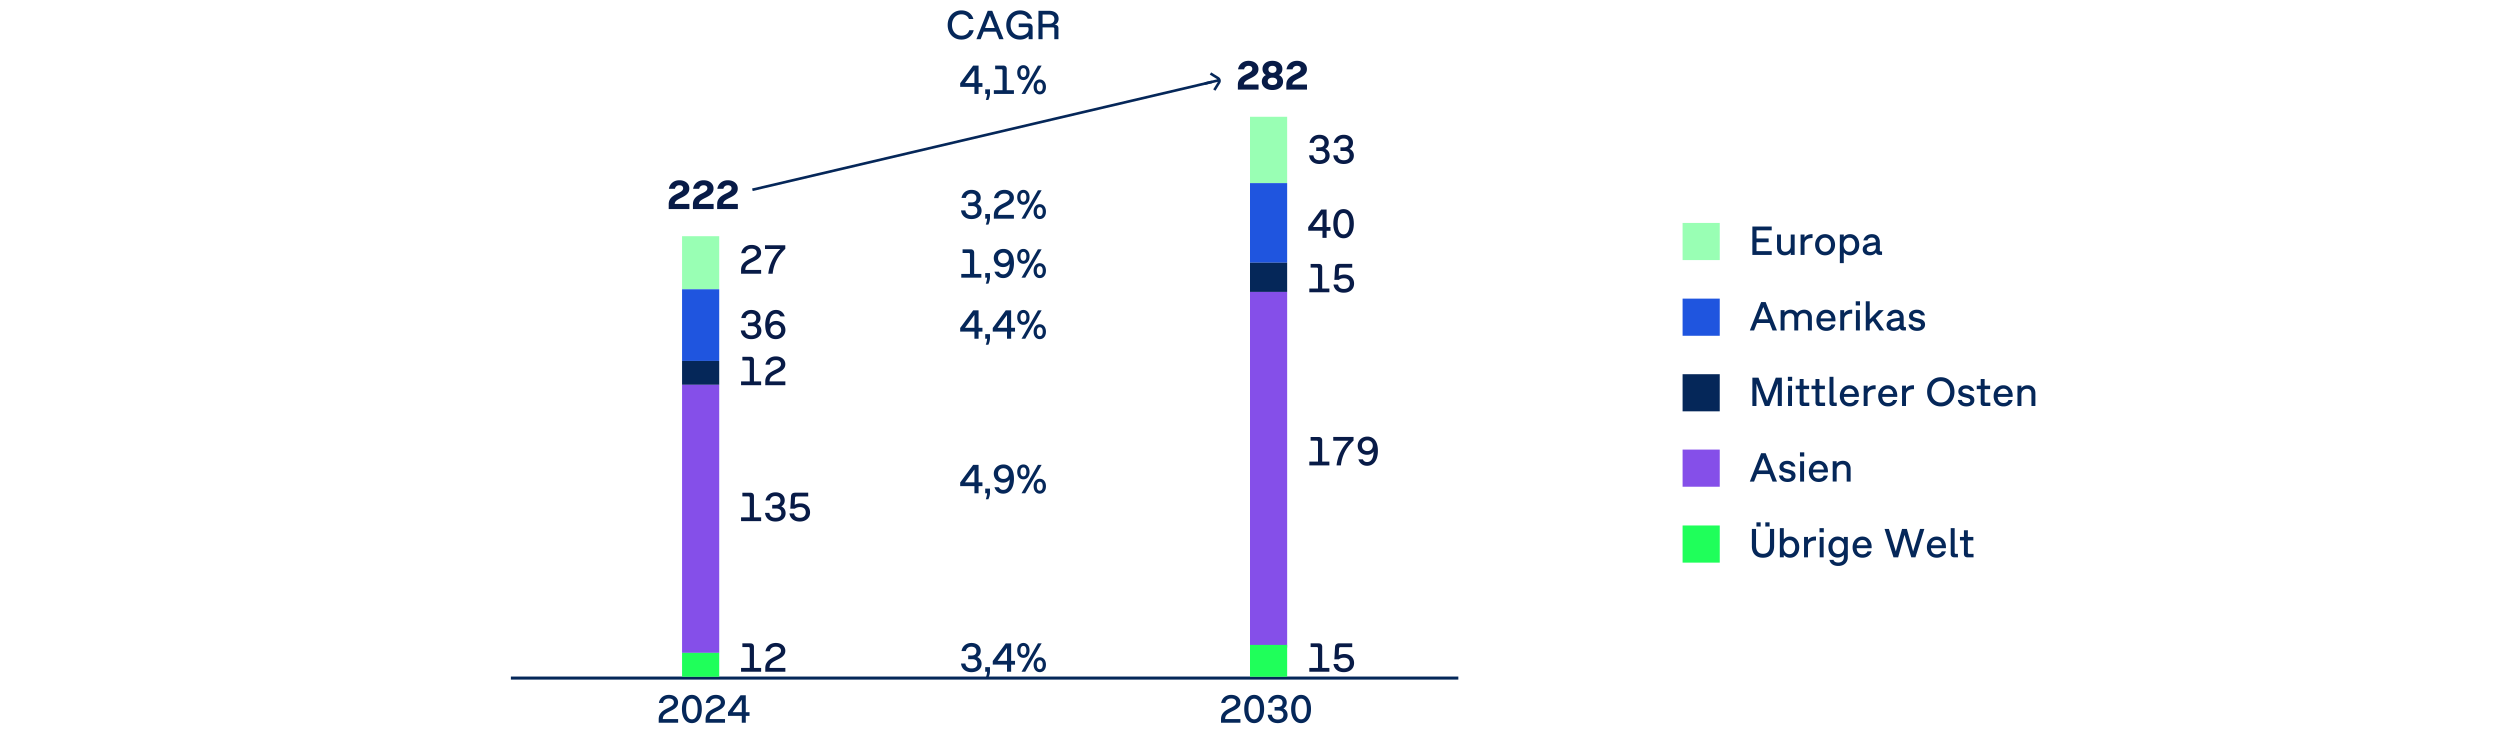 <svg xmlns="http://www.w3.org/2000/svg" width="942" height="277" viewBox="0 0 942 277"><g data-name="Grafik"><path d="M457.141 33.677l1.761-2.841-4.81 1.128-.226-.963 4.821-1.131-2.844-1.761.519-.837 2.837 1.759a1.676 1.676 0 01.543 2.316l-1.766 2.848-.837-.519z" fill="#052759"/><path fill="none" stroke="#052759" stroke-miterlimit="10" d="M456.634 30.864L283.5 71.5"/><g fill="#081b47"><path d="M252.375 75.223c.27-.484.646-.908 1.133-1.27.484-.363 1.109-.725 1.875-1.086a8.937 8.937 0 001.166-.646c.293-.199.506-.4.643-.602a1.12 1.12 0 00.207-.65c0-.242-.057-.451-.168-.623a1.064 1.064 0 00-.48-.4 1.87 1.87 0 00-.756-.139c-.443 0-.811.115-1.1.344-.289.23-.48.557-.574.98h-2.285a3.869 3.869 0 01.701-1.689c.359-.484.818-.861 1.379-1.127s1.186-.398 1.871-.398c.729 0 1.377.129 1.945.391s1.012.627 1.326 1.096a2.84 2.84 0 01.473 1.613c0 .547-.117 1.027-.35 1.438s-.557.77-.973 1.076c-.416.309-.941.617-1.576.928-.697.34-1.227.629-1.586.867-.357.238-.613.473-.762.705-.15.232-.236.506-.256.822h5.533v1.914h-7.789v-1.822c0-.66.135-1.234.402-1.721zM261.504 75.223c.27-.484.646-.908 1.133-1.27.484-.363 1.109-.725 1.875-1.086a8.937 8.937 0 001.166-.646c.293-.199.506-.4.643-.602a1.12 1.12 0 00.207-.65c0-.242-.057-.451-.168-.623a1.064 1.064 0 00-.48-.4 1.87 1.87 0 00-.756-.139c-.443 0-.811.115-1.1.344-.289.23-.48.557-.574.98h-2.285a3.869 3.869 0 01.701-1.689c.359-.484.818-.861 1.379-1.127s1.186-.398 1.871-.398c.729 0 1.377.129 1.945.391s1.012.627 1.326 1.096a2.84 2.84 0 01.473 1.613c0 .547-.117 1.027-.35 1.438s-.557.77-.973 1.076c-.416.309-.941.617-1.576.928-.697.34-1.227.629-1.586.867-.357.238-.613.473-.762.705-.15.232-.236.506-.256.822h5.533v1.914h-7.789v-1.822c0-.66.135-1.234.402-1.721zM270.635 75.223a3.995 3.995 0 011.131-1.27c.486-.363 1.111-.725 1.875-1.086a9.115 9.115 0 001.168-.646c.291-.199.506-.4.643-.602s.205-.418.205-.65c0-.242-.055-.451-.166-.623a1.064 1.064 0 00-.48-.4 1.87 1.87 0 00-.756-.139c-.445 0-.811.115-1.102.344-.289.23-.48.557-.572.98h-2.287a3.893 3.893 0 01.701-1.689c.359-.484.82-.861 1.381-1.127s1.184-.398 1.871-.398c.729 0 1.377.129 1.945.391s1.01.627 1.324 1.096c.316.471.473 1.008.473 1.613 0 .547-.115 1.027-.348 1.438s-.557.77-.973 1.076c-.416.309-.941.617-1.578.928-.697.34-1.225.629-1.584.867s-.613.473-.764.705-.234.506-.256.822h5.533v1.914h-7.789v-1.822c0-.66.135-1.234.404-1.721z"/></g><g fill="#081b47"><path d="M282.383 135.951c-.082-.084-.201-.125-.356-.125h-2.302v-1.387h3.016c.438 0 .773.115 1.003.344.23.23.345.566.345 1.004v7.922h2.705v1.426h-7.563v-1.426h3.277v-7.402c0-.154-.041-.273-.124-.355zM288.835 141.836a4.307 4.307 0 011.231-1.344c.504-.357 1.131-.711 1.88-1.062.527-.248.954-.477 1.282-.689.328-.211.584-.441.768-.689s.275-.529.275-.846c0-.309-.076-.578-.229-.805-.153-.229-.374-.402-.663-.523s-.638-.182-1.046-.182c-.636 0-1.148.145-1.539.438-.39.291-.634.719-.732 1.283h-1.627a3.698 3.698 0 01.686-1.652c.354-.469.809-.834 1.364-1.092s1.177-.387 1.864-.387 1.3.121 1.84.367.961.592 1.264 1.039c.302.447.453.959.453 1.537 0 .543-.129 1.016-.388 1.42-.258.402-.599.75-1.022 1.041-.424.293-.961.596-1.612.91-.749.363-1.324.68-1.725.951-.4.27-.697.574-.891.91-.194.336-.296.752-.307 1.248h5.96v1.426h-7.563v-1.342c0-.764.158-1.416.477-1.957z"/></g><g fill="#081b47"><path d="M281.108 127.395a3.307 3.307 0 01-1.356-1.133c-.338-.49-.544-1.068-.616-1.734h1.636c.098.625.34 1.09.725 1.395s.918.457 1.601.457c.702 0 1.241-.154 1.615-.465.375-.311.562-.758.562-1.342 0-.557-.168-.977-.504-1.258-.336-.283-.832-.424-1.488-.424h-1.449v-1.371h1.24c.599 0 1.061-.137 1.383-.41.323-.273.484-.678.484-1.209 0-.373-.08-.686-.24-.941s-.383-.447-.67-.574-.621-.189-1.004-.189c-.563 0-1.022.141-1.379.422s-.59.689-.698 1.221h-1.627a3.717 3.717 0 01.662-1.611 3.367 3.367 0 011.307-1.066c.531-.25 1.128-.375 1.79-.375.671 0 1.271.121 1.798.367s.938.594 1.232 1.047c.294.451.441.977.441 1.576 0 .521-.112.979-.337 1.369a2.616 2.616 0 01-.957.949c.512.227.91.557 1.197.992.286.434.43.947.43 1.541 0 .637-.161 1.193-.484 1.67-.322.479-.772.846-1.349 1.105-.576.258-1.235.387-1.979.387s-1.399-.131-1.965-.395zM290.412 127.309c-.554-.32-1.003-.795-1.349-1.426-.48-.883-.721-2.041-.721-3.473 0-1.131.162-2.121.488-2.967.325-.848.795-1.504 1.41-1.965.615-.463 1.338-.693 2.17-.693.543 0 1.033.1 1.473.297.439.199.811.48 1.116.846a3.6 3.6 0 01.682 1.283h-1.674a1.706 1.706 0 00-.628-.748c-.269-.174-.592-.26-.969-.26-.527 0-.972.16-1.333.48s-.636.775-.821 1.367c-.187.592-.287 1.293-.303 2.104a2.747 2.747 0 011.031-.898c.418-.211.898-.318 1.441-.318a3.67 3.67 0 011.802.443c.535.293.954.699 1.26 1.217.305.516.457 1.098.457 1.742a3.346 3.346 0 01-1.771 2.996c-.556.303-1.183.453-1.88.453-.703 0-1.33-.16-1.883-.48zm2.96-1.202c.311-.176.551-.418.721-.725a2.09 2.09 0 00.256-1.035c0-.381-.085-.727-.256-1.033a1.835 1.835 0 00-.721-.725c-.31-.176-.666-.264-1.069-.264s-.76.088-1.069.264a1.835 1.835 0 00-.721.725 2.088 2.088 0 00-.256 1.033c0 .383.085.729.256 1.035.17.307.41.549.721.725.31.176.666.264 1.069.264s.76-.088 1.069-.264z"/></g><g fill="#081b47"><path d="M279.706 99.836a4.307 4.307 0 011.231-1.344c.504-.357 1.131-.711 1.88-1.062.527-.248.954-.477 1.282-.689.328-.211.584-.441.768-.689s.275-.529.275-.846c0-.309-.076-.578-.229-.805-.153-.229-.374-.402-.663-.523s-.638-.182-1.046-.182c-.636 0-1.148.145-1.539.438-.39.291-.634.719-.732 1.283h-1.627a3.698 3.698 0 01.686-1.652c.354-.469.809-.834 1.364-1.092s1.177-.387 1.864-.387 1.3.121 1.84.367.961.592 1.264 1.039c.302.447.453.959.453 1.537 0 .543-.129 1.016-.388 1.42-.258.402-.599.75-1.022 1.041-.424.293-.961.596-1.612.91-.749.363-1.324.68-1.725.951-.4.27-.697.574-.891.91-.194.336-.296.752-.307 1.248h5.96v1.426h-7.563v-1.342c0-.764.158-1.416.477-1.957zM290.938 98.162a16.119 16.119 0 013.077-4.328h-5.767v-1.426h7.649v1.371c-1.405 1.324-2.5 2.756-3.286 4.299-.785 1.541-1.278 3.227-1.479 5.057h-1.636c.196-1.73.677-3.389 1.441-4.973z"/></g><g fill="#081b47"><path d="M282.383 187.174c-.082-.084-.201-.125-.356-.125h-2.302v-1.387h3.016c.438 0 .773.115 1.003.344.23.23.345.566.345 1.004v7.922h2.705v1.426h-7.563v-1.426h3.277v-7.402c0-.154-.041-.273-.124-.355zM290.237 196.117a3.307 3.307 0 01-1.356-1.133c-.338-.49-.544-1.068-.616-1.734h1.636c.098.625.34 1.09.725 1.395s.918.457 1.601.457c.702 0 1.241-.154 1.615-.465.375-.311.562-.758.562-1.342 0-.557-.168-.977-.504-1.258-.336-.283-.832-.424-1.488-.424h-1.449v-1.371h1.24c.599 0 1.061-.137 1.383-.41.323-.273.484-.678.484-1.209 0-.373-.08-.686-.24-.941s-.383-.447-.67-.574-.621-.189-1.004-.189c-.563 0-1.022.141-1.379.422s-.59.689-.698 1.221h-1.627a3.717 3.717 0 01.662-1.611 3.367 3.367 0 011.307-1.066c.531-.25 1.128-.375 1.79-.375.671 0 1.271.121 1.798.367s.938.594 1.232 1.047c.294.451.441.977.441 1.576 0 .521-.112.979-.337 1.369a2.616 2.616 0 01-.957.949c.512.227.91.557 1.197.992.286.434.43.947.43 1.541 0 .637-.161 1.193-.484 1.67-.322.479-.772.846-1.349 1.105-.576.258-1.235.387-1.979.387s-1.399-.131-1.965-.395zM299.444 196.145a3.27 3.27 0 01-1.341-1.062c-.338-.463-.551-1.012-.639-1.646h1.728c.114.559.352.975.714 1.252.361.275.845.414 1.449.414.47 0 .874-.078 1.213-.236.338-.158.598-.387.778-.689s.271-.666.271-1.09-.085-.785-.256-1.088-.421-.533-.752-.693c-.33-.16-.726-.24-1.186-.24-.383 0-.737.051-1.065.154s-.611.254-.849.449h-1.705l.248-4.588c.052-.955.584-1.434 1.597-1.434h4.882v1.426h-4.401c-.182 0-.316.047-.407.141-.091.092-.141.232-.151.418l-.132 2.588a3.66 3.66 0 01.977-.406 4.553 4.553 0 011.171-.145c.718 0 1.353.143 1.902.428.55.283.978.682 1.282 1.197.305.514.458 1.105.458 1.777 0 .684-.162 1.283-.484 1.803a3.24 3.24 0 01-1.364 1.209c-.587.287-1.262.43-2.026.43-.719 0-1.355-.123-1.911-.367z"/></g><g fill="#081b47"><path d="M282.383 243.932c-.082-.082-.201-.123-.356-.123h-2.302v-1.389h3.016c.438 0 .773.115 1.003.346.23.23.345.564.345 1.004v7.92h2.705v1.426h-7.563v-1.426h3.277v-7.4c0-.156-.041-.273-.124-.357zM288.835 249.818a4.314 4.314 0 011.231-1.346c.504-.355 1.131-.709 1.88-1.061.527-.248.954-.479 1.282-.689a2.92 2.92 0 00.768-.691c.184-.246.275-.529.275-.844 0-.311-.076-.578-.229-.807a1.462 1.462 0 00-.663-.523c-.289-.121-.638-.182-1.046-.182-.636 0-1.148.146-1.539.438-.39.293-.634.721-.732 1.283h-1.627a3.69 3.69 0 01.686-1.65 3.564 3.564 0 011.364-1.094c.556-.258 1.177-.387 1.864-.387s1.3.123 1.84.369c.54.244.961.59 1.264 1.037.302.447.453.961.453 1.539 0 .543-.129 1.016-.388 1.418-.258.402-.599.75-1.022 1.043-.424.291-.961.596-1.612.91-.749.361-1.324.678-1.725.949s-.697.574-.891.91c-.194.336-.296.752-.307 1.248h5.96v1.426h-7.563v-1.34c0-.766.158-1.418.477-1.957z"/></g><g fill="#081b47"><path d="M496.5 166.174c-.082-.083-.201-.124-.356-.124h-2.302v-1.388h3.016c.438 0 .773.115 1.003.345s.345.565.345 1.004v7.921h2.705v1.426h-7.563v-1.426h3.277v-7.401c0-.155-.041-.273-.124-.356zM505.056 170.386a16.088 16.088 0 013.077-4.328h-5.767v-1.426h7.649v1.371c-1.405 1.323-2.5 2.755-3.286 4.298-.785 1.542-1.278 3.228-1.479 5.057h-1.636c.196-1.73.677-3.388 1.441-4.972zM517.115 164.988c.553.32 1.002.795 1.349 1.426.48.878.721 2.035.721 3.472 0 1.132-.163 2.121-.488 2.969-.325.847-.796 1.502-1.41 1.964-.615.463-1.339.694-2.17.694-.543 0-1.034-.1-1.473-.299-.439-.198-.812-.48-1.116-.845s-.532-.792-.682-1.282h1.674c.149.325.358.574.628.748.269.173.591.259.969.259.526 0 .971-.159 1.333-.48.361-.32.635-.775.821-1.367.186-.592.286-1.293.302-2.104a2.737 2.737 0 01-1.03.899c-.419.212-.899.317-1.441.317a3.674 3.674 0 01-1.802-.441c-.535-.295-.955-.7-1.26-1.217s-.457-1.098-.457-1.744c0-.641.156-1.225.469-1.751a3.325 3.325 0 011.302-1.244c.556-.303 1.182-.453 1.88-.453.702 0 1.33.16 1.883.48zm-2.961 1.201c-.31.176-.55.417-.721.725-.17.308-.255.652-.255 1.034s.085.728.255 1.035c.171.307.411.549.721.725.311.176.667.263 1.07.263s.759-.087 1.069-.263c.31-.176.55-.418.721-.725.17-.308.256-.652.256-1.035s-.086-.727-.256-1.034a1.854 1.854 0 00-.721-.725c-.311-.176-.667-.264-1.069-.264s-.76.088-1.07.264z"/></g><g fill="#081b47"><path d="M496.5 243.932c-.082-.082-.201-.123-.356-.123h-2.302v-1.389h3.016c.438 0 .773.115 1.003.346.23.23.345.564.345 1.004v7.92h2.705v1.426h-7.563v-1.426h3.277v-7.4c0-.156-.041-.273-.124-.357zM504.432 252.902a3.26 3.26 0 01-1.341-1.061c-.338-.463-.551-1.012-.639-1.648h1.728c.114.559.352.977.714 1.252.361.277.845.414 1.449.414.47 0 .874-.078 1.213-.236.338-.156.598-.387.778-.689.181-.301.271-.664.271-1.088s-.085-.787-.256-1.09-.421-.533-.752-.693c-.33-.16-.726-.24-1.186-.24-.383 0-.737.053-1.065.154a2.499 2.499 0 00-.849.451h-1.705l.248-4.588c.052-.957.584-1.436 1.597-1.436h4.882v1.428h-4.401c-.182 0-.316.045-.407.139s-.141.232-.151.418l-.132 2.59c.29-.176.615-.312.977-.408a4.555 4.555 0 011.171-.143c.718 0 1.353.143 1.902.426.55.285.978.684 1.282 1.197s.458 1.107.458 1.779c0 .682-.162 1.283-.484 1.801-.323.52-.778.924-1.364 1.209-.587.287-1.262.432-2.026.432-.719 0-1.355-.123-1.911-.369z"/></g><g fill="#081b47"><path d="M496.5 100.951c-.082-.084-.201-.125-.356-.125h-2.302v-1.387h3.016c.438 0 .773.115 1.003.344.23.23.345.566.345 1.004v7.922h2.705v1.426h-7.563v-1.426h3.277v-7.402c0-.154-.041-.273-.124-.355zM504.432 109.922a3.27 3.27 0 01-1.341-1.062c-.338-.463-.551-1.012-.639-1.646h1.728c.114.559.352.975.714 1.252.361.275.845.414 1.449.414.47 0 .874-.078 1.213-.236.338-.158.598-.387.778-.689s.271-.666.271-1.09-.085-.785-.256-1.088-.421-.533-.752-.693c-.33-.16-.726-.24-1.186-.24-.383 0-.737.051-1.065.154s-.611.254-.849.449h-1.705l.248-4.588c.052-.955.584-1.434 1.597-1.434h4.882v1.426h-4.401c-.182 0-.316.047-.407.141-.091.092-.141.232-.151.418l-.132 2.588a3.66 3.66 0 01.977-.406 4.553 4.553 0 011.171-.145c.718 0 1.353.143 1.902.428.55.283.978.682 1.282 1.197.305.514.458 1.105.458 1.777 0 .684-.162 1.283-.484 1.803a3.24 3.24 0 01-1.364 1.209c-.587.287-1.262.43-2.026.43-.719 0-1.355-.123-1.911-.367z"/></g><g fill="#081b47"><path d="M498.307 86.953h-5.371V85.58l4.891-6.641h2.038v6.588h1.465v1.426h-1.465v2.682h-1.558v-2.682zm0-1.426v-4.844l-3.558 4.844h3.558zM504.195 89.107c-.584-.455-1.03-1.098-1.341-1.926-.31-.83-.465-1.795-.465-2.895s.155-2.066.465-2.895c.311-.83.757-1.471 1.341-1.926s1.271-.682 2.062-.682c.796 0 1.484.227 2.065.682s1.027 1.096 1.337 1.926c.311.828.465 1.793.465 2.895s-.154 2.064-.465 2.895c-.31.828-.756 1.471-1.337 1.926s-1.27.682-2.065.682c-.79 0-1.478-.227-2.062-.682zm3.314-1.283c.333-.322.581-.785.744-1.387.162-.602.244-1.318.244-2.15s-.082-1.549-.244-2.15c-.163-.602-.411-1.064-.744-1.389-.333-.322-.751-.484-1.252-.484-.496 0-.91.162-1.243.484-.334.324-.583.787-.748 1.389-.166.602-.248 1.318-.248 2.15s.082 1.549.248 2.15c.165.602.414 1.064.748 1.387.333.324.747.484 1.243.484.501 0 .919-.16 1.252-.484z"/></g><g fill="#081b47"><path d="M495.226 61.395a3.307 3.307 0 01-1.356-1.133c-.338-.49-.544-1.068-.616-1.734h1.636c.098.625.34 1.09.725 1.395s.918.457 1.601.457c.702 0 1.241-.154 1.615-.465.375-.311.562-.758.562-1.342 0-.557-.168-.977-.504-1.258-.336-.283-.832-.424-1.488-.424h-1.449V55.52h1.24c.599 0 1.061-.137 1.383-.41.323-.273.484-.678.484-1.209 0-.373-.08-.686-.24-.941s-.383-.447-.67-.574-.621-.189-1.004-.189c-.563 0-1.022.141-1.379.422s-.59.689-.698 1.221h-1.627a3.717 3.717 0 01.662-1.611 3.367 3.367 0 011.307-1.066c.531-.25 1.128-.375 1.79-.375.671 0 1.271.121 1.798.367s.938.594 1.232 1.047c.294.451.441.977.441 1.576 0 .521-.112.979-.337 1.369a2.616 2.616 0 01-.957.949c.512.227.91.557 1.197.992.286.434.43.947.43 1.541 0 .637-.161 1.193-.484 1.67-.322.479-.772.846-1.349 1.105-.576.258-1.235.387-1.979.387s-1.399-.131-1.965-.395zM504.354 61.395a3.307 3.307 0 01-1.356-1.133c-.338-.49-.544-1.068-.616-1.734h1.636c.098.625.34 1.09.725 1.395s.918.457 1.601.457c.702 0 1.241-.154 1.615-.465.375-.311.562-.758.562-1.342 0-.557-.168-.977-.504-1.258-.336-.283-.832-.424-1.488-.424h-1.449V55.52h1.24c.599 0 1.061-.137 1.383-.41.323-.273.484-.678.484-1.209 0-.373-.08-.686-.24-.941s-.383-.447-.67-.574-.621-.189-1.004-.189c-.563 0-1.022.141-1.379.422s-.59.689-.698 1.221h-1.627a3.717 3.717 0 01.662-1.611 3.367 3.367 0 011.307-1.066c.531-.25 1.128-.375 1.79-.375.671 0 1.271.121 1.798.367s.938.594 1.232 1.047c.294.451.441.977.441 1.576 0 .521-.112.979-.337 1.369a2.616 2.616 0 01-.957.949c.512.227.91.557 1.197.992.286.434.43.947.43 1.541 0 .637-.161 1.193-.484 1.67-.322.479-.772.846-1.349 1.105-.576.258-1.235.387-1.979.387s-1.399-.131-1.965-.395z"/></g><g fill="#081b47"><path d="M466.832 30.223a4.011 4.011 0 011.132-1.27c.485-.363 1.11-.725 1.875-1.086.486-.232.875-.447 1.167-.646s.506-.4.643-.602c.138-.201.206-.418.206-.65 0-.242-.056-.451-.167-.623a1.064 1.064 0 00-.48-.4 1.87 1.87 0 00-.756-.139c-.444 0-.811.115-1.101.344-.289.23-.48.557-.573.98h-2.286a3.88 3.88 0 01.701-1.689c.359-.484.819-.861 1.38-1.127s1.185-.398 1.871-.398c.729 0 1.377.129 1.945.391s1.011.627 1.325 1.096c.315.471.473 1.008.473 1.613 0 .547-.116 1.027-.349 1.438s-.557.77-.973 1.076c-.416.309-.941.617-1.577.928-.697.34-1.226.629-1.585.867-.358.238-.613.473-.763.705-.15.232-.235.506-.256.822h5.533v1.914h-7.789v-1.822c0-.66.135-1.234.403-1.721zM477.375 33.518c-.606-.27-1.078-.646-1.414-1.133-.336-.484-.504-1.043-.504-1.674 0-.547.135-1.029.403-1.445s.651-.744 1.147-.988a2.51 2.51 0 01-.966-.945c-.219-.387-.329-.836-.329-1.348 0-.605.158-1.139.473-1.604.315-.467.756-.826 1.321-1.082.566-.256 1.216-.383 1.949-.383s1.385.127 1.953.383 1.01.615 1.325 1.082c.315.465.473.998.473 1.604 0 .512-.111.963-.333 1.352a2.472 2.472 0 01-.961.941c.501.244.885.572 1.151.984.266.414.398.896.398 1.449 0 .631-.168 1.189-.504 1.674-.336.486-.807.863-1.414 1.133-.607.268-1.304.402-2.089.402-.78 0-1.474-.135-2.081-.402zm3.038-1.651a1.33 1.33 0 00.612-.473c.143-.207.214-.455.214-.744 0-.291-.071-.537-.214-.744a1.354 1.354 0 00-.612-.477 2.479 2.479 0 00-.957-.168c-.366 0-.683.057-.949.168-.266.111-.47.27-.612.477a1.279 1.279 0 00-.213.744c0 .289.069.537.209.744.14.205.343.363.608.473.267.107.585.162.957.162s.691-.055.957-.162zm-.154-4.574c.229-.107.406-.262.53-.461.124-.197.187-.432.187-.701 0-.268-.062-.502-.187-.701s-.301-.352-.53-.461c-.23-.107-.498-.162-.803-.162s-.57.055-.798.162c-.228.109-.403.264-.527.465s-.186.434-.186.697c0 .27.062.504.186.701.124.199.3.354.527.461.228.109.493.164.798.164s.572-.055.803-.164zM485.091 30.223a4.011 4.011 0 011.132-1.27c.485-.363 1.11-.725 1.875-1.086.486-.232.875-.447 1.167-.646s.506-.4.643-.602c.138-.201.206-.418.206-.65 0-.242-.056-.451-.167-.623a1.064 1.064 0 00-.48-.4 1.87 1.87 0 00-.756-.139c-.444 0-.811.115-1.101.344-.289.23-.48.557-.573.98h-2.286a3.88 3.88 0 01.701-1.689c.359-.484.819-.861 1.38-1.127s1.185-.398 1.871-.398c.729 0 1.377.129 1.945.391s1.011.627 1.325 1.096c.315.471.473 1.008.473 1.613 0 .547-.116 1.027-.349 1.438s-.557.77-.973 1.076c-.416.309-.941.617-1.577.928-.697.34-1.226.629-1.585.867-.358.238-.613.473-.763.705-.15.232-.235.506-.256.822h5.533v1.914h-7.789v-1.822c0-.66.135-1.234.403-1.721z"/></g><g fill="#052759"><path d="M359.578 14.207a4.931 4.931 0 01-1.838-1.969c-.438-.836-.658-1.777-.658-2.82s.219-1.984.654-2.822a4.897 4.897 0 011.838-1.967c.787-.477 1.686-.713 2.693-.713.754 0 1.439.133 2.057.402.617.268 1.137.646 1.555 1.135s.715 1.059.891 1.709h-1.666a2.602 2.602 0 00-.602-.934 2.697 2.697 0 00-.965-.615 3.467 3.467 0 00-1.254-.219c-.713 0-1.342.176-1.885.527a3.462 3.462 0 00-1.25 1.441c-.293.609-.439 1.295-.439 2.055s.146 1.443.439 2.053a3.431 3.431 0 001.25 1.441c.543.352 1.176.527 1.9.527.496 0 .941-.084 1.336-.252s.727-.404.996-.713c.268-.307.465-.67.59-1.088h1.666a4.605 4.605 0 01-.889 1.852c-.426.533-.957.945-1.596 1.24s-1.35.441-2.135.441c-1.008 0-1.904-.238-2.689-.713zM375.363 11.943h-4.742l-1.107 2.822h-1.605l4.264-10.695h1.705l4.262 10.695h-1.666l-1.109-2.822zm-.549-1.394l-1.822-4.619-1.82 4.619h3.643zM381.625 14.207c-.785-.475-1.391-1.131-1.82-1.965s-.643-1.775-.643-2.824c0-1.043.221-1.984.662-2.822a4.924 4.924 0 011.852-1.967c.793-.477 1.699-.713 2.717-.713.75 0 1.432.129 2.047.391a4.293 4.293 0 011.553 1.104c.422.477.727 1.029.918 1.66h-1.682a2.508 2.508 0 00-.611-.889c-.27-.25-.59-.443-.965-.58s-.789-.207-1.244-.207c-.723 0-1.359.176-1.906.527-.549.352-.971.832-1.268 1.441s-.445 1.295-.445 2.055.148 1.443.445 2.053a3.457 3.457 0 001.271 1.441c.551.352 1.193.527 1.934.527.547 0 1.061-.094 1.537-.283.479-.188.861-.453 1.148-.797s.43-.74.43-1.189v-.42c0-.17-.045-.301-.135-.391-.092-.09-.223-.135-.393-.135h-3.17V8.843h3.713c.49 0 .867.131 1.127.393.262.26.393.637.393 1.127v4.402h-1.504v-1.186c-.352.428-.809.76-1.369.992s-1.189.348-1.887.348c-1.018 0-1.918-.238-2.705-.713zM397.131 10.461c-.092-.092-.223-.137-.393-.137h-3.898v4.441h-1.549V4.07h4.014c.713 0 1.34.121 1.879.363.541.244.957.588 1.252 1.035s.441.969.441 1.562c0 .355-.061.689-.182 1a2.232 2.232 0 01-.535.805c-.234.229-.52.4-.855.52h.162c.439 0 .773.115 1.004.346.23.229.346.564.346 1.004v4.061h-1.551v-3.914c0-.17-.045-.301-.135-.391zm-1.904-1.5c.436 0 .805-.066 1.109-.197.305-.133.539-.328.701-.59s.244-.578.244-.949c0-.568-.178-1.002-.535-1.299-.355-.297-.859-.445-1.512-.445h-2.395v3.48h2.387z"/></g><path fill="none" stroke="#052759" stroke-miterlimit="10" stroke-width="1.147" d="M192.5 255.5h357"/><g fill="#99ffb4"><path d="M257 89h14v20h-14zM471 44h14v25h-14z"/></g><g fill="#1f55df"><path d="M257 109h14v27h-14zM471 69h14v30h-14z"/></g><g fill="#052759"><path d="M257 136h14v9h-14zM471 99h14v11h-14z"/></g><g fill="#854fe9"><path d="M257 145h14v101h-14zM471 110h14v134h-14z"/></g><g fill="#1fff5a"><path d="M257 246h14v9h-14zM471 243h14v12h-14z"/></g><g fill="#052759"><path d="M248.662 269.135a4.176 4.176 0 011.193-1.301c.487-.346 1.094-.688 1.818-1.027.51-.24.924-.463 1.241-.668s.565-.428.743-.668a1.34 1.34 0 00.266-.817c0-.3-.074-.56-.221-.779a1.4 1.4 0 00-.642-.506c-.28-.117-.618-.176-1.013-.176-.615 0-1.111.141-1.488.424-.378.281-.614.695-.709 1.24h-1.575c.101-.61.321-1.142.663-1.597.344-.455.783-.808 1.32-1.058s1.139-.375 1.805-.375 1.258.119 1.781.356c.521.237.93.572 1.222 1.005s.438.928.438 1.487c0 .525-.125.982-.375 1.373-.25.39-.58.727-.99 1.009-.409.282-.93.576-1.559.881-.726.351-1.282.656-1.67.919-.387.263-.674.557-.861.881-.188.325-.287.728-.297 1.208h5.768v1.38h-7.32v-1.298c0-.739.154-1.371.461-1.894zM258.701 271.816c-.564-.44-.998-1.062-1.297-1.864-.301-.802-.451-1.736-.451-2.801s.15-1.999.451-2.802c.299-.801.732-1.423 1.297-1.862.564-.44 1.23-.66 1.995-.66.771 0 1.437.22 1.999.66.562.439.994 1.062 1.293 1.862.301.803.451 1.736.451 2.802s-.15 1.999-.451 2.801c-.299.803-.73 1.424-1.293 1.864-.562.439-1.229.66-1.999.66-.765 0-1.431-.221-1.995-.66zm3.207-1.241c.322-.312.562-.76.719-1.343.158-.582.236-1.276.236-2.081s-.078-1.499-.236-2.081c-.156-.583-.396-1.03-.719-1.343-.323-.312-.727-.468-1.212-.468-.479 0-.882.156-1.204.468-.322.312-.563.76-.723 1.343-.16.582-.24 1.276-.24 2.081s.08 1.499.24 2.081c.159.583.4 1.03.723 1.343s.725.469 1.204.469c.485 0 .889-.156 1.212-.469zM266.332 269.135a4.176 4.176 0 011.193-1.301c.487-.346 1.094-.688 1.818-1.027.51-.24.924-.463 1.241-.668s.565-.428.743-.668a1.34 1.34 0 00.266-.817c0-.3-.074-.56-.221-.779a1.4 1.4 0 00-.642-.506c-.28-.117-.618-.176-1.013-.176-.615 0-1.111.141-1.488.424-.378.281-.614.695-.709 1.24h-1.575c.101-.61.321-1.142.663-1.597.344-.455.783-.808 1.32-1.058s1.139-.375 1.805-.375 1.258.119 1.781.356c.521.237.93.572 1.222 1.005s.438.928.438 1.487c0 .525-.125.982-.375 1.373-.25.39-.58.727-.99 1.009-.409.282-.93.576-1.559.881-.726.351-1.282.656-1.67.919-.387.263-.674.557-.861.881-.188.325-.287.728-.297 1.208h5.768v1.38h-7.32v-1.298c0-.739.154-1.371.461-1.894zM279.506 269.731h-5.198v-1.328l4.732-6.426h1.973v6.374h1.417v1.38h-1.417v2.595h-1.507v-2.595zm0-1.379v-4.687l-3.443 4.687h3.443z"/></g><g fill="#052759"><path d="M460.542 269.135a4.173 4.173 0 011.192-1.301c.487-.346 1.094-.688 1.819-1.027.51-.24.923-.463 1.241-.668.317-.205.564-.428.742-.668.178-.239.267-.512.267-.817 0-.3-.074-.56-.222-.779s-.361-.388-.642-.506c-.279-.117-.617-.176-1.012-.176-.615 0-1.111.141-1.489.424-.378.281-.614.695-.709 1.24h-1.575c.101-.61.321-1.142.664-1.597s.782-.808 1.32-1.058c.537-.25 1.139-.375 1.804-.375s1.259.119 1.781.356.93.572 1.223 1.005c.292.433.438.928.438 1.487 0 .525-.125.982-.375 1.373-.25.39-.58.727-.99 1.009s-.93.576-1.56.881c-.726.351-1.281.656-1.669.919s-.675.557-.862.881c-.188.325-.286.728-.297 1.208h5.768v1.38h-7.319v-1.298c0-.739.153-1.371.461-1.894zM470.581 271.816c-.565-.44-.998-1.062-1.298-1.864-.3-.802-.45-1.736-.45-2.801s.15-1.999.45-2.802c.3-.801.732-1.423 1.298-1.862.564-.44 1.229-.66 1.994-.66.77 0 1.436.22 1.998.66.562.439.994 1.062 1.294 1.862.3.803.45 1.736.45 2.802s-.15 1.999-.45 2.801c-.3.803-.731 1.424-1.294 1.864-.562.439-1.229.66-1.998.66-.766 0-1.43-.221-1.994-.66zm3.205-1.241c.322-.312.562-.76.72-1.343.157-.582.236-1.276.236-2.081s-.079-1.499-.236-2.081c-.157-.583-.397-1.03-.72-1.343-.322-.312-.727-.468-1.211-.468-.48 0-.881.156-1.203.468-.322.312-.563.76-.724 1.343-.16.582-.24 1.276-.24 2.081s.08 1.499.24 2.081c.16.583.401 1.03.724 1.343s.723.469 1.203.469c.484 0 .889-.156 1.211-.469zM479.568 272.094a3.193 3.193 0 01-1.312-1.095c-.327-.476-.526-1.035-.596-1.681h1.582c.095.605.329 1.056.701 1.351s.889.442 1.549.442c.68 0 1.201-.15 1.563-.45s.544-.732.544-1.298c0-.54-.162-.945-.487-1.219-.325-.272-.806-.408-1.44-.408h-1.402v-1.328h1.2c.58 0 1.026-.132 1.339-.397.312-.265.469-.654.469-1.17 0-.359-.078-.663-.232-.911a1.426 1.426 0 00-.649-.554 2.393 2.393 0 00-.971-.184c-.545 0-.99.136-1.335.408-.345.271-.57.666-.675 1.181h-1.575c.1-.595.313-1.114.641-1.56a3.284 3.284 0 011.265-1.031 4.022 4.022 0 011.732-.363c.649 0 1.229.119 1.739.356.511.237.908.575 1.193 1.013.284.438.427.945.427 1.524 0 .506-.108.946-.326 1.324s-.526.684-.926.919c.495.22.881.54 1.158.96s.417.917.417 1.492c0 .615-.157 1.154-.469 1.616-.313.463-.748.819-1.306 1.069s-1.196.375-1.916.375-1.354-.128-1.901-.383zM488.25 271.816c-.565-.44-.998-1.062-1.298-1.864-.3-.802-.45-1.736-.45-2.801s.15-1.999.45-2.802c.3-.801.732-1.423 1.298-1.862.564-.44 1.229-.66 1.995-.66.77 0 1.436.22 1.998.66.562.439.994 1.062 1.294 1.862.3.803.45 1.736.45 2.802s-.15 1.999-.45 2.801c-.3.803-.731 1.424-1.294 1.864-.562.439-1.229.66-1.998.66-.766 0-1.431-.221-1.995-.66zm3.206-1.241c.322-.312.562-.76.72-1.343.157-.582.236-1.276.236-2.081s-.079-1.499-.236-2.081c-.157-.583-.397-1.03-.72-1.343-.322-.312-.727-.468-1.211-.468-.48 0-.882.156-1.204.468-.322.312-.563.76-.724 1.343-.16.582-.24 1.276-.24 2.081s.08 1.499.24 2.081c.16.583.401 1.03.724 1.343s.724.469 1.204.469c.484 0 .889-.156 1.211-.469z"/></g></g><g data-name="DE"><path fill="#1fff5a" d="M634 198h14v14h-14z"/><g fill="#052759"><path d="M662.016 209.629a3.417 3.417 0 01-1.426-1.519c-.322-.662-.484-1.452-.484-2.372v-6.433h1.566v6.309c0 .972.219 1.725.658 2.26.439.534 1.096.802 1.969.802.878 0 1.535-.266 1.973-.798.436-.532.654-1.287.654-2.264v-6.309h1.565v6.433c0 .92-.161 1.71-.484 2.372-.323.661-.798 1.167-1.426 1.519s-1.389.527-2.282.527-1.654-.176-2.283-.527zm-.19-12.803h1.597v1.581h-1.597v-1.581zm3.348 0h1.598v1.581h-1.598v-1.581zM673.164 209.877a2.974 2.974 0 01-1.03-.798v.922h-1.487v-11.005h1.487v4.255a2.977 2.977 0 011.03-.799 3.114 3.114 0 011.334-.278c.676 0 1.277.173 1.801.519.525.347.932.823 1.221 1.431.29.606.435 1.287.435 2.042s-.145 1.435-.435 2.042a3.435 3.435 0 01-1.221 1.43c-.523.347-1.125.52-1.801.52-.491 0-.936-.094-1.334-.279zm2.244-1.402c.328-.228.578-.543.752-.946.173-.402.26-.857.26-1.363s-.087-.961-.26-1.364c-.174-.403-.424-.718-.752-.945s-.72-.341-1.174-.341c-.449 0-.839.114-1.166.345-.329.229-.58.545-.752.945-.174.4-.26.854-.26 1.36s.086.96.26 1.359c.172.401.423.716.752.946.327.229.717.345 1.166.345.454 0 .846-.114 1.174-.341zM679.76 202.328h1.488v1.194a2.577 2.577 0 011.135-1.027c.468-.214 1.024-.321 1.67-.321h.209v1.487h-.31c-.522 0-.987.08-1.396.24s-.729.403-.961.729c-.232.326-.348.727-.348 1.201v4.17h-1.488v-7.673zM685.596 198.996h1.611v1.581h-1.611v-1.581zm.062 3.332h1.487v7.673h-1.487v-7.673zM691.066 212.98c-.459-.183-.838-.446-1.135-.79s-.503-.753-.616-1.229h1.55c.093.32.292.567.597.74s.698.26 1.179.26c.676 0 1.199-.179 1.568-.535s.555-.881.555-1.573v-.829a3.016 3.016 0 01-1.035.791c-.4.186-.844.278-1.328.278-.672 0-1.271-.172-1.795-.516a3.42 3.42 0 01-1.221-1.418c-.289-.602-.434-1.277-.434-2.026s.145-1.425.434-2.026a3.423 3.423 0 011.221-1.419 3.206 3.206 0 011.795-.515c.484 0 .928.093 1.328.278.4.187.746.45 1.035.791v-.915h1.488v7.549c0 .692-.15 1.293-.45 1.802s-.722.899-1.267 1.17c-.545.271-1.178.407-1.895.407-.59 0-1.114-.092-1.574-.275zm2.772-4.564a2.13 2.13 0 00.751-.934c.173-.398.26-.848.26-1.349s-.087-.949-.26-1.345-.423-.706-.751-.934-.721-.341-1.175-.341c-.449 0-.839.113-1.166.341-.329.228-.579.538-.752.934s-.26.844-.26 1.345.087.95.26 1.349c.173.397.423.709.752.934.327.225.717.337 1.166.337.454 0 .847-.112 1.175-.337zM699.812 209.66a3.348 3.348 0 01-1.299-1.388c-.305-.594-.457-1.273-.457-2.038 0-.77.158-1.463.473-2.081a3.62 3.62 0 011.314-1.453 3.508 3.508 0 011.902-.526c.703 0 1.317.17 1.844.511.527.342.934.811 1.217 1.407.285.597.427 1.267.427 2.011v.449h-5.657c.051.734.265 1.303.639 1.705.375.403.9.604 1.578.604.47 0 .866-.097 1.189-.29.322-.194.543-.469.662-.825h1.535c-.109.48-.32.902-.633 1.267s-.706.646-1.182.845a4.052 4.052 0 01-1.58.299c-.755 0-1.412-.166-1.973-.496zm3.918-4.2a3.054 3.054 0 00-.334-1.047c-.165-.3-.387-.532-.666-.697s-.609-.248-.992-.248c-.367 0-.696.08-.988.24s-.533.39-.725.689-.322.654-.395 1.062h4.1zM717.617 201.546l-2.402 8.455h-1.752l-3.363-10.695h1.636l2.604 8.471 2.348-8.471h1.813l2.356 8.463 2.604-8.463h1.635l-3.363 10.695h-1.565l-2.55-8.455zM727.805 209.66a3.346 3.346 0 01-1.298-1.388c-.305-.594-.457-1.273-.457-2.038 0-.77.157-1.463.473-2.081a3.617 3.617 0 011.313-1.453 3.51 3.51 0 011.902-.526c.703 0 1.318.17 1.845.511.527.342.933.811 1.217 1.407s.427 1.267.427 2.011v.449h-5.658c.052.734.266 1.303.64 1.705.374.403.9.604 1.577.604.471 0 .867-.097 1.189-.29a1.48 1.48 0 00.662-.825h1.535c-.108.48-.319.902-.632 1.267s-.706.646-1.182.845a4.06 4.06 0 01-1.581.299c-.754 0-1.412-.166-1.973-.496zm3.918-4.2a3.033 3.033 0 00-.334-1.047c-.164-.3-.387-.532-.666-.697s-.609-.248-.992-.248c-.367 0-.695.08-.988.24-.291.16-.533.39-.725.689-.19.3-.322.654-.395 1.062h4.1zM735.377 209.656c-.23-.23-.346-.564-.346-1.004v-9.656h1.488v9.23c0 .154.041.273.124.356a.486.486 0 00.356.124h.752V210h-1.372c-.438 0-.773-.115-1.003-.345zM740.352 209.656c-.23-.23-.345-.564-.345-1.004v-5.021h-1.496v-1.303h1.496v-2.519h1.487v2.519h2.062v1.303h-2.062v4.596c0 .154.042.273.125.356.082.082.201.124.355.124h1.659v1.294h-2.278c-.439 0-.773-.115-1.004-.345z"/></g><path fill="#1f55df" d="M634 112.52h14v14h-14z"/><g fill="#052759"><path d="M666.787 121.699h-4.744l-1.107 2.822h-1.604l4.263-10.695h1.705l4.262 10.695h-1.666l-1.107-2.822zm-.551-1.394l-1.821-4.619-1.821 4.619h3.643zM670.94 116.848h1.487v.916c.254-.357.576-.625.969-.803s.832-.268 1.318-.268c.562 0 1.057.117 1.48.35.423.232.751.561.984.984.289-.43.662-.76 1.119-.988.457-.23.967-.346 1.531-.346.583 0 1.092.123 1.526.369.434.244.769.594 1.003 1.045.235.453.354.979.354 1.578v4.836h-1.488v-4.635c0-.59-.136-1.045-.407-1.367-.271-.324-.675-.484-1.213-.484a2.13 2.13 0 00-1.05.254 1.82 1.82 0 00-.721.729c-.174.316-.26.686-.26 1.109v4.395h-1.488v-4.635c0-.59-.137-1.045-.41-1.367-.274-.324-.68-.484-1.217-.484-.388 0-.736.084-1.047.254-.31.172-.551.414-.725.729a2.26 2.26 0 00-.26 1.102v4.402h-1.487v-7.674zM686.181 124.18c-.562-.33-.993-.793-1.298-1.387s-.457-1.273-.457-2.039c0-.77.156-1.463.473-2.08.314-.617.752-1.102 1.312-1.453s1.195-.527 1.903-.527c.702 0 1.317.17 1.845.512s.932.811 1.217 1.406c.283.598.426 1.268.426 2.012v.449h-5.657c.052.734.265 1.303.64 1.705.374.402.9.604 1.576.604.471 0 .867-.096 1.189-.289a1.48 1.48 0 00.663-.826h1.534c-.107.48-.318.902-.631 1.268a3.112 3.112 0 01-1.182.844 4.065 4.065 0 01-1.582.299c-.754 0-1.411-.166-1.972-.496zm3.917-4.2a3.047 3.047 0 00-.333-1.047 1.785 1.785 0 00-.667-.697c-.278-.166-.609-.248-.991-.248-.367 0-.696.08-.988.24s-.534.389-.725.689c-.19.299-.323.654-.396 1.062h4.1zM693.407 116.848h1.487v1.195c.289-.471.668-.812 1.136-1.027s1.024-.322 1.671-.322h.209v1.488h-.311c-.521 0-.986.08-1.395.24s-.729.402-.961.729-.35.727-.35 1.201v4.17h-1.487v-7.674zM699.242 113.516h1.612v1.582h-1.612v-1.582zm.063 3.332h1.488v7.674h-1.488v-7.674zM703.025 113.516h1.487v6.805l3.402-3.473h1.906l-3.054 3.102 3.193 4.572h-1.752l-2.472-3.604-1.225 1.217v2.387h-1.487v-11.006zM716.331 124.289a1.13 1.13 0 01-.457-.676 2.48 2.48 0 01-1.015.799 3.434 3.434 0 01-1.373.264c-.537 0-1.003-.092-1.398-.275a2.082 2.082 0 01-.91-.775c-.212-.332-.318-.725-.318-1.174 0-.475.123-.879.369-1.213.244-.332.609-.604 1.092-.812.483-.209 1.092-.365 1.825-.469l1.667-.24c-.021-.58-.158-1.012-.411-1.299s-.63-.43-1.132-.43c-.273 0-.521.043-.744.127a1.505 1.505 0 00-.558.365 1.196 1.196 0 00-.302.561h-1.551c.119-.48.328-.896.628-1.25.3-.355.671-.627 1.112-.814a3.715 3.715 0 011.477-.283c.619 0 1.152.123 1.596.369a2.45 2.45 0 011.02 1.057c.235.461.353 1.008.353 1.643v2.984a.49.49 0 00.124.357c.082.082.201.123.356.123h.372v1.295h-.938c-.361 0-.656-.078-.884-.232zm-3.786-1.369c.106.158.262.279.465.365.205.086.454.127.748.127.393 0 .746-.072 1.059-.221.312-.146.557-.355.732-.627s.264-.588.264-.949v-.752l-1.566.225c-.449.066-.81.154-1.08.26-.271.105-.47.242-.594.406a.987.987 0 00-.186.605c0 .217.053.404.158.561zM720.744 124.377a2.636 2.636 0 01-1.107-.852 2.735 2.735 0 01-.516-1.299h1.512c.16.791.746 1.186 1.759 1.186.465 0 .821-.08 1.069-.244a.787.787 0 00.372-.701c0-.232-.079-.42-.236-.564s-.355-.258-.593-.338c-.238-.08-.568-.172-.992-.275a11.469 11.469 0 01-1.391-.414 2.269 2.269 0 01-.911-.648c-.253-.293-.38-.691-.38-1.193 0-.465.125-.873.376-1.229a2.434 2.434 0 011.042-.82 3.765 3.765 0 011.512-.291c.532 0 1.01.088 1.434.264s.773.426 1.051.752c.275.326.461.703.554 1.131h-1.495c-.104-.283-.287-.502-.551-.654s-.594-.229-.992-.229c-.3 0-.559.037-.775.111a1.125 1.125 0 00-.5.322.756.756 0 00-.174.496c0 .201.074.365.225.492s.338.227.562.303c.225.074.538.158.941.252.589.135 1.07.271 1.445.414s.697.371.969.686c.271.316.406.738.406 1.271 0 .475-.125.893-.375 1.252-.251.359-.604.635-1.059.828-.455.195-.979.291-1.572.291-.61 0-1.146-.1-1.609-.299z"/></g><path fill="#854fe9" d="M634 169.403h14v14h-14z"/><g fill="#052759"><path d="M666.787 178.635h-4.744l-1.107 2.821h-1.604l4.263-10.695h1.705l4.262 10.695h-1.666l-1.107-2.821zm-.551-1.395l-1.821-4.619-1.821 4.619h3.643zM671.936 181.312a2.638 2.638 0 01-1.107-.853 2.73 2.73 0 01-.516-1.298h1.512c.16.79.746 1.186 1.759 1.186.465 0 .821-.081 1.069-.244a.787.787 0 00.372-.701c0-.232-.079-.421-.236-.565s-.355-.257-.593-.338c-.238-.08-.568-.171-.992-.274a11.63 11.63 0 01-1.391-.415 2.267 2.267 0 01-.911-.647c-.253-.294-.38-.691-.38-1.193 0-.465.125-.874.376-1.229a2.443 2.443 0 011.042-.821c.445-.193.949-.29 1.512-.29.532 0 1.01.088 1.434.263.424.176.773.427 1.051.752.275.326.461.703.554 1.132h-1.495c-.104-.284-.287-.503-.551-.655s-.594-.229-.992-.229c-.3 0-.559.038-.775.112a1.108 1.108 0 00-.5.322.756.756 0 00-.174.496c0 .201.074.365.225.491.15.127.338.228.562.303s.538.159.941.252c.589.135 1.07.272 1.445.414.375.143.697.371.969.687s.406.738.406 1.271c0 .476-.125.893-.375 1.252-.251.359-.604.636-1.059.829-.455.194-.979.291-1.572.291-.61 0-1.146-.1-1.609-.299zM678.225 170.451h1.612v1.581h-1.612v-1.581zm.062 3.332h1.488v7.673h-1.488v-7.673zM683.336 181.115a3.346 3.346 0 01-1.298-1.388c-.305-.594-.457-1.273-.457-2.038 0-.77.157-1.463.473-2.081a3.617 3.617 0 011.313-1.453 3.51 3.51 0 011.902-.526c.703 0 1.318.17 1.845.511.527.342.933.811 1.217 1.407s.427 1.267.427 2.011v.449H683.1c.052.734.266 1.303.64 1.705.374.403.9.604 1.577.604.471 0 .867-.097 1.189-.29a1.48 1.48 0 00.662-.825h1.535c-.108.48-.319.902-.632 1.267s-.706.646-1.182.845a4.06 4.06 0 01-1.581.299c-.754 0-1.412-.166-1.973-.496zm3.918-4.2a3.033 3.033 0 00-.334-1.047c-.164-.3-.387-.532-.666-.697s-.609-.248-.992-.248c-.367 0-.695.08-.988.24-.291.16-.533.39-.725.689-.19.3-.322.654-.395 1.062h4.1zM690.562 173.783h1.488v.923c.258-.356.588-.625.988-.807.4-.181.852-.271 1.352-.271.6 0 1.119.122 1.559.368.439.245.775.594 1.012 1.046.234.452.352.978.352 1.577v4.836h-1.487v-4.635c0-.589-.14-1.045-.419-1.367-.279-.323-.697-.484-1.256-.484-.397 0-.756.086-1.076.259-.32.174-.571.422-.752.744a2.24 2.24 0 00-.271 1.12v4.363h-1.488v-7.673z"/></g><path fill="#99ffb4" d="M634 84h14v14h-14z"/><g fill="#052759"><path d="M660.292 85.357h7.292v1.428h-5.727v3.068h4.564v1.426h-4.564v3.348h5.727v1.426h-7.292V85.358zM670.929 95.84a2.469 2.469 0 01-.996-1.047c-.232-.451-.349-.977-.349-1.576v-4.836h1.488v4.635c0 .588.135 1.045.406 1.367s.676.484 1.213.484c.393 0 .744-.086 1.055-.26.31-.172.554-.42.732-.74.178-.32.268-.691.268-1.115v-4.371h1.487v7.672h-1.487v-.914a2.389 2.389 0 01-.969.803 3.18 3.18 0 01-1.326.268c-.584 0-1.092-.123-1.522-.369zM678.465 88.381h1.488v1.193a2.582 2.582 0 011.135-1.027c.469-.213 1.025-.32 1.671-.32h.209v1.486h-.31c-.522 0-.987.08-1.396.24s-.729.404-.961.729c-.232.326-.349.727-.349 1.201v4.17h-1.488v-7.672zM685.746 95.686a3.598 3.598 0 01-1.332-1.434c-.318-.607-.477-1.285-.477-2.035s.158-1.428.477-2.035a3.618 3.618 0 011.332-1.434c.571-.348 1.219-.521 1.941-.521.729 0 1.379.174 1.949.521.571.35 1.016.828 1.333 1.434.317.607.478 1.287.478 2.035s-.16 1.428-.478 2.035-.762 1.084-1.333 1.434c-.57.348-1.221.523-1.949.523-.723 0-1.37-.176-1.941-.523zm3.135-1.163c.336-.23.592-.545.768-.947.176-.398.264-.854.264-1.359s-.088-.959-.264-1.359-.432-.717-.768-.945c-.336-.23-.733-.346-1.193-.346s-.855.115-1.189.346c-.333.229-.588.545-.764.945s-.264.854-.264 1.359.088.961.264 1.359c.176.402.431.717.764.947.334.229.73.344 1.189.344s.857-.115 1.193-.344zM695.771 95.93a2.977 2.977 0 01-1.03-.799v4.021h-1.488V88.381h1.488v.922a3 3 0 011.03-.799 3.109 3.109 0 011.333-.277c.677 0 1.277.172 1.802.518.524.348.931.824 1.221 1.432.29.605.435 1.287.435 2.041s-.145 1.436-.435 2.043-.696 1.084-1.221 1.43-1.125.52-1.802.52c-.49 0-.936-.094-1.333-.279zm2.243-1.403a2.16 2.16 0 00.752-.947c.174-.402.26-.857.26-1.363s-.086-.961-.26-1.363a2.137 2.137 0 00-.752-.945c-.328-.229-.719-.342-1.174-.342-.449 0-.838.115-1.166.346a2.176 2.176 0 00-.752.945c-.174.4-.26.854-.26 1.359s.086.961.26 1.359c.173.402.424.717.752.947.328.229.717.344 1.166.344.455 0 .846-.113 1.174-.34zM707.342 95.82a1.12 1.12 0 01-.457-.674c-.27.357-.607.623-1.016.799s-.865.264-1.372.264c-.537 0-1.003-.092-1.399-.275a2.088 2.088 0 01-.91-.775c-.211-.334-.317-.725-.317-1.174 0-.477.122-.881.368-1.213.245-.334.609-.605 1.093-.814s1.091-.365 1.825-.469l1.666-.24c-.021-.578-.158-1.012-.41-1.299-.254-.285-.631-.43-1.133-.43-.273 0-.521.043-.743.129a1.5 1.5 0 00-.558.363c-.15.158-.251.346-.303.562h-1.55a2.954 2.954 0 011.739-2.066 3.736 3.736 0 011.477-.281c.62 0 1.152.121 1.597.367s.784.598 1.019 1.059c.236.459.354 1.008.354 1.643v2.984c0 .154.041.273.123.355a.487.487 0 00.357.125h.371v1.293h-.938c-.361 0-.656-.076-.883-.232zm-3.786-1.367a.998.998 0 00.465.363c.204.086.454.129.748.129.393 0 .745-.074 1.058-.221.312-.148.557-.357.732-.629s.264-.588.264-.949v-.752l-1.565.225c-.45.068-.81.154-1.081.26-.271.107-.469.242-.594.408a.982.982 0 00-.186.604c0 .217.053.404.159.562z"/></g><g fill="#052759"><path d="M634 140.987h14v14h-14zM660.292 142.293h2.31l3.263 8.734 3.255-8.734h2.278v10.695h-1.534v-8.471l-3.162 8.471h-1.713l-3.162-8.471v8.471h-1.534v-10.695zM673.676 141.983h1.612v1.581h-1.612v-1.581zm.062 3.332h1.488v7.673h-1.488v-7.673zM678.461 152.644c-.229-.23-.344-.564-.344-1.004v-5.021h-1.496v-1.303h1.496v-2.519h1.487v2.519h2.062v1.303h-2.062v4.596c0 .154.042.273.124.356.082.082.201.124.356.124h1.659v1.294h-2.279c-.439 0-.773-.115-1.004-.345zM684.414 152.644c-.23-.23-.346-.564-.346-1.004v-5.021h-1.496v-1.303h1.496v-2.519h1.488v2.519h2.062v1.303h-2.062v4.596c0 .154.041.273.124.356a.486.486 0 00.356.124h1.658v1.294h-2.278c-.438 0-.773-.115-1.003-.345zM689.707 152.644c-.23-.23-.346-.564-.346-1.004v-9.656h1.488v9.23c0 .154.041.273.124.356a.486.486 0 00.356.124h.752v1.294h-1.372c-.438 0-.773-.115-1.003-.345zM695.008 152.647a3.342 3.342 0 01-1.299-1.388c-.305-.594-.457-1.273-.457-2.038 0-.77.157-1.463.473-2.081a3.61 3.61 0 011.313-1.453c.561-.351 1.194-.526 1.903-.526.702 0 1.316.17 1.844.511.527.342.933.811 1.217 1.407s.426 1.267.426 2.011v.449h-5.656c.051.734.264 1.303.639 1.705.375.403.9.604 1.577.604.47 0 .866-.097 1.189-.29.323-.194.544-.469.663-.825h1.534c-.108.48-.319.902-.632 1.267s-.707.646-1.182.845a4.057 4.057 0 01-1.581.299c-.755 0-1.411-.166-1.972-.496zm3.917-4.2a3.075 3.075 0 00-.333-1.047 1.805 1.805 0 00-.667-.697c-.278-.165-.609-.248-.991-.248-.367 0-.697.08-.988.24-.293.16-.534.39-.725.689a2.91 2.91 0 00-.396 1.062h4.1zM702.234 145.315h1.487v1.194a2.574 2.574 0 011.136-1.027c.467-.214 1.023-.321 1.67-.321h.209v1.487h-.311c-.521 0-.986.08-1.395.24s-.729.403-.961.729c-.232.326-.349.727-.349 1.201v4.17h-1.487v-7.673zM709.461 152.647a3.348 3.348 0 01-1.299-1.388c-.305-.594-.457-1.273-.457-2.038 0-.77.158-1.463.473-2.081a3.62 3.62 0 011.314-1.453 3.508 3.508 0 011.902-.526c.703 0 1.317.17 1.844.511.527.342.934.811 1.217 1.407.285.597.427 1.267.427 2.011v.449h-5.657c.051.734.265 1.303.639 1.705.375.403.9.604 1.578.604.47 0 .866-.097 1.189-.29.322-.194.543-.469.662-.825h1.535c-.109.48-.32.902-.633 1.267s-.706.646-1.182.845a4.052 4.052 0 01-1.58.299c-.755 0-1.412-.166-1.973-.496zm3.918-4.2a3.054 3.054 0 00-.334-1.047c-.165-.3-.387-.532-.666-.697s-.609-.248-.992-.248c-.367 0-.696.08-.988.24s-.533.39-.725.689-.322.654-.395 1.062h4.1zM716.688 145.315h1.488v1.194a2.577 2.577 0 011.135-1.027c.468-.214 1.024-.321 1.67-.321h.209v1.487h-.31c-.522 0-.987.08-1.396.24s-.729.403-.961.729c-.232.326-.348.727-.348 1.201v4.17h-1.488v-7.673zM728.618 152.431c-.783-.476-1.392-1.132-1.825-1.969s-.651-1.777-.651-2.821.218-1.983.651-2.821a4.883 4.883 0 011.825-1.968c.782-.476 1.675-.713 2.677-.713s1.896.237 2.678.713a4.885 4.885 0 011.826 1.968c.434.838.65 1.778.65 2.821s-.217 1.984-.65 2.821a4.895 4.895 0 01-1.826 1.969c-.782.475-1.675.713-2.678.713s-1.895-.238-2.677-.713zm4.545-1.295a3.439 3.439 0 001.229-1.441c.286-.609.431-1.294.431-2.054s-.145-1.444-.431-2.054-.696-1.09-1.229-1.441-1.154-.527-1.868-.527-1.335.176-1.867.527-.941.832-1.229 1.441-.43 1.294-.43 2.054.143 1.444.43 2.054c.287.61.696 1.091 1.229 1.441.532.352 1.154.527 1.867.527s1.336-.176 1.868-.527zM739.32 152.845a2.638 2.638 0 01-1.107-.853 2.73 2.73 0 01-.516-1.298h1.512c.16.79.746 1.186 1.759 1.186.465 0 .821-.081 1.069-.244a.787.787 0 00.372-.701c0-.232-.079-.421-.236-.565s-.355-.257-.593-.338c-.238-.08-.568-.171-.992-.274a11.63 11.63 0 01-1.391-.415 2.267 2.267 0 01-.911-.647c-.253-.294-.38-.691-.38-1.193 0-.465.125-.874.376-1.229a2.443 2.443 0 011.042-.821c.445-.193.949-.29 1.512-.29.532 0 1.01.088 1.434.263.424.176.773.427 1.051.752.275.326.461.703.554 1.132h-1.495c-.104-.284-.287-.503-.551-.655s-.594-.229-.992-.229c-.3 0-.559.038-.775.112a1.108 1.108 0 00-.5.322.756.756 0 00-.174.496c0 .201.074.365.225.491.15.127.338.228.562.303s.538.159.941.252c.589.135 1.07.272 1.445.414.375.143.697.371.969.687s.406.738.406 1.271c0 .476-.125.893-.375 1.252-.251.359-.604.636-1.059.829-.455.194-.979.291-1.572.291-.61 0-1.146-.1-1.609-.299zM746.676 152.644c-.23-.23-.346-.564-.346-1.004v-5.021h-1.496v-1.303h1.496v-2.519h1.488v2.519h2.062v1.303h-2.062v4.596c0 .154.041.273.124.356a.486.486 0 00.356.124h1.658v1.294h-2.278c-.438 0-.773-.115-1.003-.345zM752.953 152.647a3.342 3.342 0 01-1.299-1.388c-.305-.594-.457-1.273-.457-2.038 0-.77.157-1.463.473-2.081a3.61 3.61 0 011.313-1.453c.561-.351 1.194-.526 1.903-.526.702 0 1.316.17 1.844.511.527.342.933.811 1.217 1.407s.426 1.267.426 2.011v.449h-5.656c.051.734.264 1.303.639 1.705.375.403.9.604 1.577.604.47 0 .866-.097 1.189-.29.323-.194.544-.469.663-.825h1.534c-.108.48-.319.902-.632 1.267s-.707.646-1.182.845a4.057 4.057 0 01-1.581.299c-.755 0-1.411-.166-1.972-.496zm3.917-4.2a3.075 3.075 0 00-.333-1.047 1.805 1.805 0 00-.667-.697c-.278-.165-.609-.248-.991-.248-.367 0-.697.08-.988.24-.293.16-.534.39-.725.689a2.91 2.91 0 00-.396 1.062h4.1zM760.18 145.315h1.488v.923c.258-.356.588-.625.988-.807.4-.181.851-.271 1.352-.271.6 0 1.119.122 1.559.368.438.245.775.594 1.011 1.046s.353.978.353 1.577v4.836h-1.488v-4.635c0-.589-.139-1.045-.418-1.367-.279-.323-.697-.484-1.256-.484-.398 0-.757.086-1.077.259-.32.174-.571.422-.751.744a2.24 2.24 0 00-.271 1.12v4.363h-1.488v-7.673z"/></g><g fill="#052759"><path d="M367.166 124.953h-5.371v-1.373l4.891-6.641h2.037v6.588h1.465v1.426h-1.465v2.682h-1.557v-2.682zm0-1.426v-4.844l-3.559 4.844h3.559zM371.799 128.684c.078-.348.121-.697.133-1.049h-.699v-1.744h1.791v1.496c0 .424-.051.836-.154 1.236s-.254.822-.449 1.266h-.969c.154-.453.27-.855.348-1.205zM379.441 124.953h-5.371v-1.373l4.891-6.641h2.037v6.588h1.465v1.426h-1.465v2.682h-1.557v-2.682zm0-1.426v-4.844l-3.559 4.844h3.559zM384.4 122.043a2.303 2.303 0 01-.816-.988c-.195-.424-.291-.912-.291-1.465s.096-1.041.291-1.465c.193-.424.465-.754.816-.988s.758-.352 1.217-.352c.455 0 .857.117 1.209.352s.625.564.818.988.291.912.291 1.465-.098 1.041-.291 1.465-.467.752-.818.988a2.132 2.132 0 01-1.209.352c-.459 0-.865-.117-1.217-.352zm2.043-1.217c.193-.293.291-.705.291-1.236 0-.537-.098-.951-.291-1.244a.935.935 0 00-.826-.438.932.932 0 00-.824.438c-.195.293-.291.707-.291 1.244 0 .531.096.943.291 1.236a.934.934 0 00.824.438.933.933 0 00.826-.438zm-1.531 6.809l6.178-10.695h1.402l-6.178 10.695h-1.402zm5.662-.197c-.35-.236-.621-.564-.814-.988s-.291-.912-.291-1.465.098-1.041.291-1.465.465-.754.814-.988c.348-.236.752-.354 1.213-.354s.865.117 1.217.354c.352.234.623.564.816.988.195.424.291.912.291 1.465s-.096 1.041-.291 1.465a2.31 2.31 0 01-.816.988c-.352.234-.758.352-1.217.352s-.865-.117-1.213-.352zm2.037-1.209c.195-.293.291-.707.291-1.244s-.096-.951-.291-1.24a.935.935 0 00-.824-.434c-.357 0-.633.145-.826.434s-.291.703-.291 1.24.098.951.291 1.244a.935.935 0 00.826.438.932.932 0 00.824-.438z"/></g><g fill="#052759"><path d="M365.359 95.451c-.082-.084-.201-.125-.357-.125h-2.301v-1.387h3.016c.438 0 .773.115 1.002.344.23.23.346.566.346 1.004v7.922h2.705v1.426h-7.564v-1.426h3.277v-7.402c0-.154-.041-.273-.123-.355zM371.799 105.684c.078-.348.121-.697.133-1.049h-.699v-1.744h1.791v1.496c0 .424-.051.836-.154 1.236s-.254.822-.449 1.266h-.969c.154-.453.27-.855.348-1.205zM379.99 94.266c.553.32 1.002.795 1.35 1.426.48.877.721 2.035.721 3.471 0 1.133-.164 2.121-.488 2.969-.326.848-.797 1.502-1.41 1.965-.615.463-1.34.693-2.17.693-.543 0-1.035-.1-1.473-.299a3.093 3.093 0 01-1.117-.844 3.65 3.65 0 01-.682-1.283h1.674c.15.326.359.574.629.748.268.174.59.26.969.26.525 0 .971-.16 1.332-.48s.635-.775.822-1.367c.186-.592.285-1.293.301-2.105a2.729 2.729 0 01-1.029.9c-.42.211-.9.316-1.441.316-.668 0-1.268-.146-1.803-.441s-.955-.699-1.26-1.217a3.364 3.364 0 01-.457-1.744 3.354 3.354 0 011.772-2.994c.555-.303 1.182-.453 1.879-.453.703 0 1.33.16 1.883.48zm-2.961 1.201a1.861 1.861 0 00-.721.725c-.17.307-.254.652-.254 1.033 0 .383.084.729.254 1.035.172.307.412.549.721.725.311.176.668.264 1.07.264s.76-.088 1.07-.264c.309-.176.549-.418.721-.725a2.1 2.1 0 00.256-1.035c0-.381-.086-.727-.256-1.033a1.861 1.861 0 00-.721-.725c-.311-.176-.668-.264-1.07-.264s-.76.088-1.07.264zM384.4 99.043a2.303 2.303 0 01-.816-.988c-.195-.424-.291-.912-.291-1.465s.096-1.041.291-1.465c.193-.424.465-.754.816-.988s.758-.352 1.217-.352c.455 0 .857.117 1.209.352s.625.564.818.988.291.912.291 1.465-.098 1.041-.291 1.465-.467.752-.818.988a2.132 2.132 0 01-1.209.352c-.459 0-.865-.117-1.217-.352zm2.043-1.217c.193-.293.291-.705.291-1.236 0-.537-.098-.951-.291-1.244a.935.935 0 00-.826-.438.932.932 0 00-.824.438c-.195.293-.291.707-.291 1.244 0 .531.096.943.291 1.236a.934.934 0 00.824.438.933.933 0 00.826-.438zm-1.531 6.809l6.178-10.695h1.402l-6.178 10.695h-1.402zm5.662-.197c-.35-.236-.621-.564-.814-.988s-.291-.912-.291-1.465.098-1.041.291-1.465.465-.754.814-.988c.348-.236.752-.354 1.213-.354s.865.117 1.217.354c.352.234.623.564.816.988.195.424.291.912.291 1.465s-.096 1.041-.291 1.465a2.31 2.31 0 01-.816.988c-.352.234-.758.352-1.217.352s-.865-.117-1.213-.352zm2.037-1.209c.195-.293.291-.707.291-1.244s-.096-.951-.291-1.24a.935.935 0 00-.824-.434c-.357 0-.633.145-.826.434s-.291.703-.291 1.24.098.951.291 1.244a.935.935 0 00.826.438.932.932 0 00.824-.438z"/></g><g fill="#052759"><path d="M364.084 82.145a3.304 3.304 0 01-1.355-1.133c-.338-.49-.545-1.068-.617-1.734h1.637c.098.625.34 1.09.725 1.395s.918.457 1.6.457c.703 0 1.242-.154 1.615-.465.375-.311.562-.758.562-1.342 0-.557-.168-.977-.504-1.258-.336-.283-.832-.424-1.488-.424h-1.449V76.27h1.24c.6 0 1.061-.137 1.383-.41.324-.273.484-.678.484-1.209 0-.373-.08-.686-.24-.941s-.383-.447-.67-.574-.621-.189-1.004-.189c-.562 0-1.021.141-1.379.422-.355.281-.59.689-.697 1.221H362.3a3.717 3.717 0 01.662-1.611 3.353 3.353 0 011.307-1.066c.531-.25 1.127-.375 1.789-.375.672 0 1.271.121 1.799.367s.938.594 1.232 1.047c.293.451.441.977.441 1.576 0 .521-.113.979-.338 1.369a2.609 2.609 0 01-.957.949c.512.227.91.557 1.197.992.287.434.43.947.43 1.541 0 .637-.16 1.193-.484 1.67-.322.479-.771.846-1.348 1.105-.576.258-1.236.387-1.98.387s-1.398-.131-1.965-.395zM371.799 83.434c.078-.348.121-.697.133-1.049h-.699v-1.744h1.791v1.496c0 .424-.051.836-.154 1.236s-.254.822-.449 1.266h-.969c.154-.453.27-.855.348-1.205zM374.957 79.086a4.31 4.31 0 011.232-1.344c.504-.357 1.131-.711 1.879-1.062.527-.248.955-.477 1.283-.689.328-.211.584-.441.768-.689s.275-.529.275-.846c0-.309-.076-.578-.229-.805-.154-.229-.375-.402-.664-.523s-.637-.182-1.045-.182c-.637 0-1.148.145-1.539.438-.391.291-.635.719-.732 1.283h-1.627a3.698 3.698 0 01.686-1.652 3.563 3.563 0 011.363-1.092c.557-.258 1.178-.387 1.865-.387s1.299.121 1.84.367c.539.246.961.592 1.264 1.039.301.447.453.959.453 1.537 0 .543-.129 1.016-.389 1.42a3.66 3.66 0 01-1.021 1.041c-.424.293-.961.596-1.613.91-.748.363-1.324.68-1.725.951-.4.27-.697.574-.891.91s-.295.752-.307 1.248h5.961v1.426h-7.564v-1.342c0-.764.158-1.416.477-1.957zM384.4 76.793a2.303 2.303 0 01-.816-.988c-.195-.424-.291-.912-.291-1.465s.096-1.041.291-1.465c.193-.424.465-.754.816-.988s.758-.352 1.217-.352c.455 0 .857.117 1.209.352s.625.564.818.988.291.912.291 1.465-.098 1.041-.291 1.465-.467.752-.818.988a2.132 2.132 0 01-1.209.352c-.459 0-.865-.117-1.217-.352zm2.043-1.217c.193-.293.291-.705.291-1.236 0-.537-.098-.951-.291-1.244a.935.935 0 00-.826-.438.932.932 0 00-.824.438c-.195.293-.291.707-.291 1.244 0 .531.096.943.291 1.236a.934.934 0 00.824.438.933.933 0 00.826-.438zm-1.531 6.809l6.178-10.695h1.402l-6.178 10.695h-1.402zm5.662-.197c-.35-.236-.621-.564-.814-.988s-.291-.912-.291-1.465.098-1.041.291-1.465.465-.754.814-.988c.348-.236.752-.354 1.213-.354s.865.117 1.217.354c.352.234.623.564.816.988.195.424.291.912.291 1.465s-.096 1.041-.291 1.465a2.31 2.31 0 01-.816.988c-.352.234-.758.352-1.217.352s-.865-.117-1.213-.352zm2.037-1.209c.195-.293.291-.707.291-1.244s-.096-.951-.291-1.24a.935.935 0 00-.824-.434c-.357 0-.633.145-.826.434s-.291.703-.291 1.24.098.951.291 1.244a.935.935 0 00.826.438.932.932 0 00.824-.438z"/></g><g fill="#052759"><path d="M367.166 183.176h-5.371v-1.372l4.891-6.642h2.037v6.588h1.465v1.426h-1.465v2.682h-1.557v-2.682zm0-1.426v-4.844l-3.559 4.844h3.559zM371.799 186.907c.078-.349.121-.698.133-1.05h-.699v-1.744h1.791v1.496c0 .424-.051.836-.154 1.236s-.254.822-.449 1.267h-.969c.154-.454.27-.856.348-1.205zM379.99 175.488c.553.32 1.002.795 1.35 1.426.48.878.721 2.035.721 3.472 0 1.132-.164 2.121-.488 2.969-.326.847-.797 1.502-1.41 1.964-.615.463-1.34.694-2.17.694-.543 0-1.035-.1-1.473-.299-.439-.198-.812-.48-1.117-.845s-.531-.792-.682-1.282h1.674c.15.325.359.574.629.748.268.173.59.259.969.259.525 0 .971-.159 1.332-.48.361-.32.635-.775.822-1.367.186-.592.285-1.293.301-2.104a2.726 2.726 0 01-1.029.899c-.42.212-.9.317-1.441.317a3.678 3.678 0 01-1.803-.441c-.535-.295-.955-.7-1.26-1.217s-.457-1.098-.457-1.744c0-.641.156-1.225.469-1.751a3.321 3.321 0 011.303-1.244c.555-.303 1.182-.453 1.879-.453.703 0 1.33.16 1.883.48zm-2.961 1.201a1.868 1.868 0 00-.721.725c-.17.308-.254.652-.254 1.034s.084.728.254 1.035c.172.307.412.549.721.725.311.176.668.263 1.07.263s.76-.087 1.07-.263c.309-.176.549-.418.721-.725.17-.308.256-.652.256-1.035s-.086-.727-.256-1.034a1.868 1.868 0 00-.721-.725c-.311-.176-.668-.264-1.07-.264s-.76.088-1.07.264zM384.4 180.266a2.297 2.297 0 01-.816-.988c-.195-.423-.291-.911-.291-1.465s.096-1.041.291-1.464c.193-.424.465-.754.816-.988a2.142 2.142 0 011.217-.353c.455 0 .857.117 1.209.353.352.234.625.564.818.988.193.423.291.911.291 1.464s-.098 1.042-.291 1.465c-.193.424-.467.753-.818.988s-.754.353-1.209.353c-.459 0-.865-.117-1.217-.353zm2.043-1.217c.193-.292.291-.704.291-1.236 0-.537-.098-.951-.291-1.243s-.469-.438-.826-.438a.932.932 0 00-.824.438c-.195.292-.291.706-.291 1.243 0 .532.096.944.291 1.236a.932.932 0 00.824.438.933.933 0 00.826-.438zm-1.531 6.808l6.178-10.695h1.402l-6.178 10.695h-1.402zm5.662-.197c-.35-.235-.621-.564-.814-.988s-.291-.912-.291-1.465.098-1.041.291-1.465.465-.753.814-.988c.348-.235.752-.353 1.213-.353s.865.117 1.217.353.623.564.816.988c.195.424.291.912.291 1.465s-.096 1.041-.291 1.465a2.304 2.304 0 01-.816.988c-.352.234-.758.353-1.217.353s-.865-.118-1.213-.353zm2.037-1.209c.195-.292.291-.707.291-1.244s-.096-.951-.291-1.24a.935.935 0 00-.824-.434c-.357 0-.633.145-.826.434s-.291.703-.291 1.24.098.952.291 1.244.469.438.826.438a.932.932 0 00.824-.438z"/></g><g fill="#052759"><path d="M364.084 252.875c-.564-.264-1.018-.641-1.355-1.131s-.545-1.07-.617-1.736h1.637c.098.625.34 1.09.725 1.395s.918.457 1.6.457c.703 0 1.242-.154 1.615-.465.375-.309.562-.756.562-1.34 0-.559-.168-.979-.504-1.26s-.832-.422-1.488-.422h-1.449V247h1.24c.6 0 1.061-.137 1.383-.41.324-.273.484-.676.484-1.209 0-.371-.08-.686-.24-.941s-.383-.447-.67-.574a2.494 2.494 0 00-1.004-.189c-.562 0-1.021.141-1.379.422-.355.283-.59.689-.697 1.221H362.3c.104-.613.324-1.15.662-1.611a3.388 3.388 0 011.307-1.066c.531-.25 1.127-.375 1.789-.375.672 0 1.271.123 1.799.369.527.244.938.594 1.232 1.045.293.453.441.979.441 1.578 0 .521-.113.977-.338 1.367s-.543.707-.957.949c.512.229.91.559 1.197.992s.43.947.43 1.543c0 .635-.16 1.191-.484 1.67-.322.477-.771.846-1.348 1.104s-1.236.389-1.98.389-1.398-.133-1.965-.396zM371.799 254.166c.078-.35.121-.699.133-1.051h-.699v-1.744h1.791v1.496c0 .424-.051.836-.154 1.236s-.254.822-.449 1.268h-.969c.154-.455.27-.857.348-1.205zM379.441 250.434h-5.371v-1.371l4.891-6.643h2.037v6.588h1.465v1.426h-1.465v2.682h-1.557v-2.682zm0-1.426v-4.844l-3.559 4.844h3.559zM384.4 247.523a2.291 2.291 0 01-.816-.988c-.195-.422-.291-.91-.291-1.465s.096-1.041.291-1.463c.193-.424.465-.754.816-.988a2.135 2.135 0 011.217-.354c.455 0 .857.117 1.209.354.352.234.625.564.818.988.193.422.291.91.291 1.463s-.098 1.043-.291 1.465a2.302 2.302 0 01-.818.988 2.118 2.118 0 01-1.209.354c-.459 0-.865-.117-1.217-.354zm2.043-1.216c.193-.291.291-.703.291-1.236 0-.537-.098-.951-.291-1.242a.932.932 0 00-.826-.439.93.93 0 00-.824.439c-.195.291-.291.705-.291 1.242 0 .533.096.945.291 1.236a.93.93 0 00.824.439.932.932 0 00.826-.439zm-1.531 6.808l6.178-10.695h1.402l-6.178 10.695h-1.402zm5.662-.197c-.35-.234-.621-.564-.814-.988s-.291-.912-.291-1.465.098-1.041.291-1.465.465-.752.814-.988c.348-.234.752-.352 1.213-.352s.865.117 1.217.352c.352.236.623.564.816.988.195.424.291.912.291 1.465s-.096 1.041-.291 1.465c-.193.424-.465.754-.816.988s-.758.354-1.217.354-.865-.119-1.213-.354zm2.037-1.209c.195-.291.291-.707.291-1.244s-.096-.951-.291-1.24a.935.935 0 00-.824-.434c-.357 0-.633.145-.826.434s-.291.703-.291 1.24.098.953.291 1.244a.93.93 0 00.826.438.93.93 0 00.824-.438z"/></g><g fill="#052759"><path d="M367.166 32.724h-5.371v-1.372l4.891-6.642h2.037v6.588h1.465v1.426h-1.465v2.682h-1.557v-2.682zm0-1.426v-4.844l-3.559 4.844h3.559zM371.799 36.455c.078-.349.121-.698.133-1.05h-.699v-1.744h1.791v1.496c0 .424-.051.836-.154 1.236s-.254.822-.449 1.267h-.969c.154-.454.27-.856.348-1.205zM377.635 26.222c-.082-.083-.201-.124-.357-.124h-2.301V24.71h3.016c.438 0 .773.115 1.002.345.23.23.346.565.346 1.004v7.921h2.705v1.426h-7.564V33.98h3.277v-7.401c0-.155-.041-.273-.123-.356zM384.4 29.813a2.297 2.297 0 01-.816-.988c-.195-.423-.291-.911-.291-1.465s.096-1.041.291-1.464c.193-.424.465-.754.816-.988a2.142 2.142 0 011.217-.353c.455 0 .857.117 1.209.353.352.234.625.564.818.988.193.423.291.911.291 1.464s-.098 1.042-.291 1.465c-.193.424-.467.753-.818.988s-.754.353-1.209.353c-.459 0-.865-.117-1.217-.353zm2.043-1.216c.193-.292.291-.704.291-1.236 0-.537-.098-.951-.291-1.243s-.469-.438-.826-.438a.932.932 0 00-.824.438c-.195.292-.291.706-.291 1.243 0 .532.096.944.291 1.236a.932.932 0 00.824.438.933.933 0 00.826-.438zm-1.531 6.808l6.178-10.695h1.402l-6.178 10.695h-1.402zm5.662-.197c-.35-.235-.621-.564-.814-.988s-.291-.912-.291-1.465.098-1.041.291-1.465.465-.753.814-.988c.348-.235.752-.353 1.213-.353s.865.117 1.217.353.623.564.816.988c.195.424.291.912.291 1.465s-.096 1.041-.291 1.465a2.304 2.304 0 01-.816.988c-.352.234-.758.353-1.217.353s-.865-.118-1.213-.353zm2.037-1.209c.195-.292.291-.707.291-1.244s-.096-.951-.291-1.24a.935.935 0 00-.824-.434c-.357 0-.633.145-.826.434s-.291.703-.291 1.24.098.952.291 1.244.469.438.826.438a.932.932 0 00.824-.438z"/></g></g></svg>